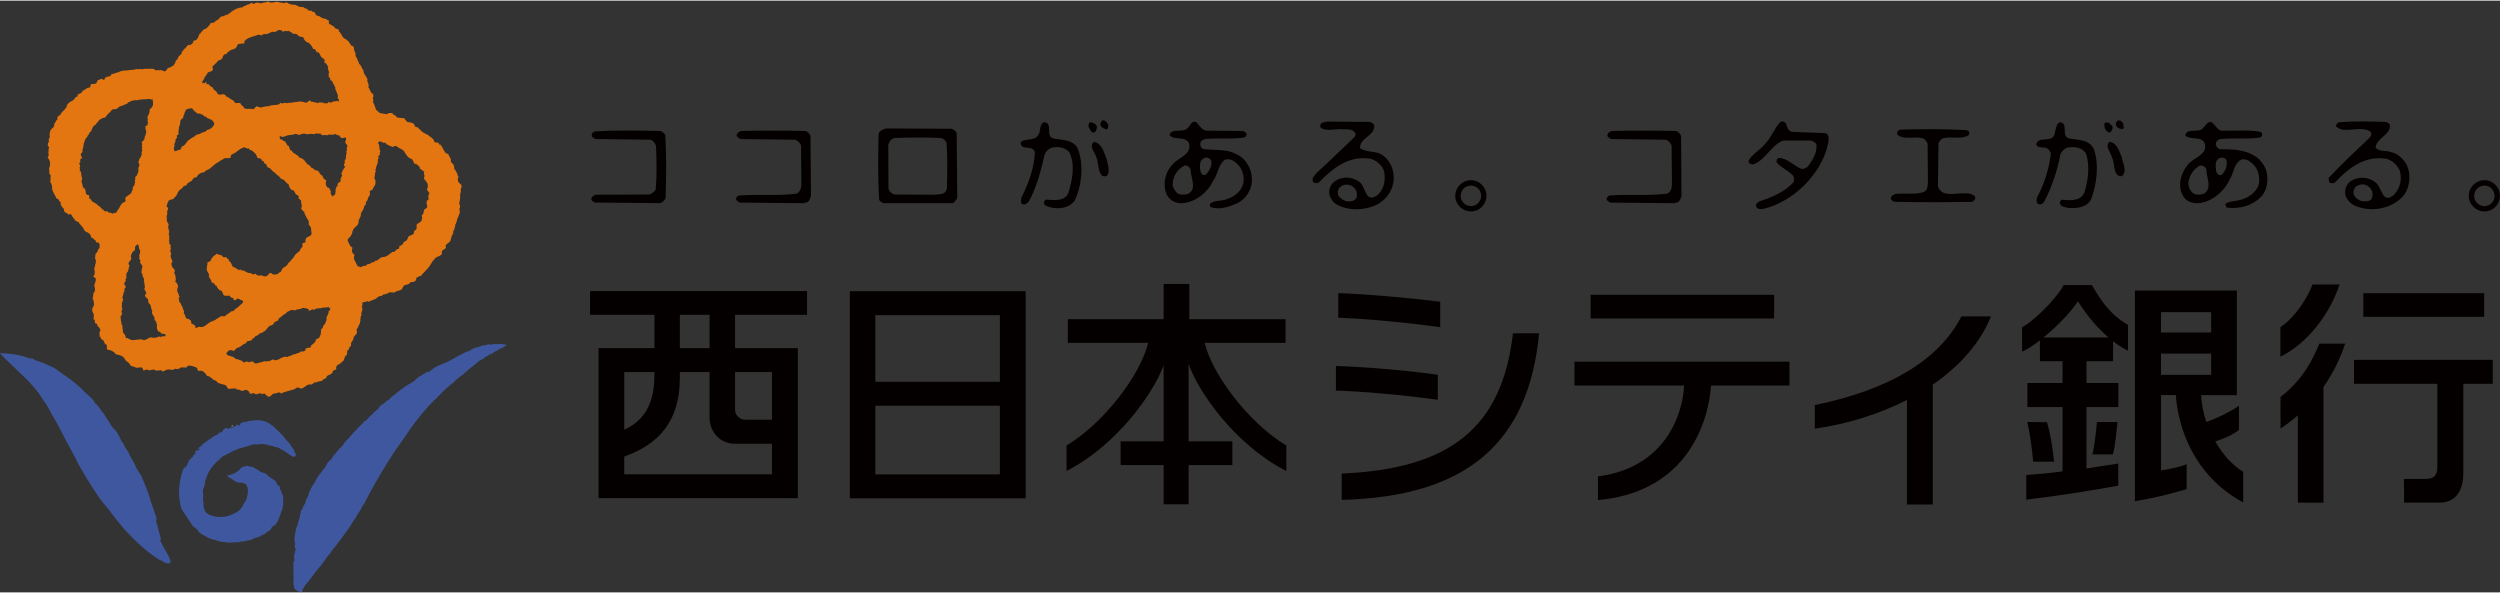 <svg height="593" viewBox="42.3 7.2 8376.3 1982.7" width="2500" xmlns="http://www.w3.org/2000/svg"><rect x="42.3" y="7.2" width="8376.3" height="1982.7" fill="#333333" stroke="none"/><path d="m608.2 1893.3c-11.4 1-22-9.9-32.7-13.1-40.2-25.2-75.7-58.2-111.4-95.8-17.9-22-37.4-43.6-53.7-66.9l-7.8-10c-23-25.2-41.3-53.9-58.1-81-19.6-31-39.3-63.6-55.3-97.9-26.2-44.7-46.8-92.7-74-136.4-8.5-16.9-17.7-33.9-29.4-48.8-37.9-62.1-95.8-102.4-143.5-154.7 5.4-1.7 12.3 2 18.7.5 28.3 1.8 56.2 7.3 83.8 17.5 7.6-4.6 16.4 9.6 25.4 8 6.4 3.7 12.8 5.3 19.3 7 11.1 7.1 24 9.8 35.1 16.7 33 24 65.3 43.5 95.5 73.9 13.3 15.6 33.2 25.9 42.1 46 12.8 6.9 16.8 22.8 28.4 32.9 4.9 13 16.4 23.2 22 36.1 5.1 6.7 10.1 14.9 16.9 20.1 12.1 13.2 14.7 31.7 26.9 44.9 3.7 14.9 17.2 24.1 20.8 39.1 7.5 13.4 16.2 26.3 21.8 41.4 5.6 7.2 8.7 17.2 15.2 23.8 12.2 28.5 25.9 57.6 32.4 87 7.8 18.1 11.2 34.3 18.8 52.2 3 9.8-2.9 17.5 4.1 28.1 3.1 16.7 8.2 31.8 12.3 48-8.2 5.8 4.5 11.1 4.5 19.1 9.2 19.3 23.1 35 28.1 56.2zm458.7-211.3c1.2 9.8-10.2 17-10.4 26.7-11 12.3-6.2 24.7-12.5 36.7-1.3 4.5-1.6 8.8-4 13.6 1.2 3.7-3 8.5-4.4 13.2-3.7 18.1-10.4 39-4.4 54.1l-1.6 11.7 3.9 7.3c-3.9 7.3-2.3 14.8-6.3 22.1-.4 7.3 5 13.3-2.1 22.3.9 12.9-.2 23.5.9 36.5-4.4 6.3 2.4 7-.4 12.6l.4 12.9c-3.1 9.1 2 14.6 2 23.6l6 7c6 3.7 12.3 6 19.2 7.6l3.4-9.9c5.9-13.7 17.3-22.9 25-35.3 6.5-5.3 10.6-15 16.7-21.2v-.7c14-16.5 27.9-32.9 40.2-52.3l10.5-11.7c7.1-14.5 18.7-22 26.1-35.3 12.3-15 23.9-32.5 34.8-47.4 8.7-9.4 14.1-24.3 22.4-33.4 3.8-9.4 11.5-18.6 17.2-28.1 4.4-8.6 9.8-19.3 16.1-26.2l-.3-1.8c23.4-44.4 47.9-87.7 74.4-130.4 19.2-31.6 40.3-61.1 61.2-90.1 23.6-37.6 50.3-69.5 77.5-101 5.5-3.3 7.8-11 14.2-13.1 1.6-5.9 6.7-6 9.3-10 13.7-13.1 24.2-26.2 38.4-37.7 8.4-7.1 15.9-13.7 24.7-20.6 4-6.9 11.1-9 16.2-14.9 16.8-10.8 33-29 49.4-39.9l11.6-9.6c8.3-9.3 18.8-9.3 27.2-19.1 8.5-1.4 13.7-10.7 22.2-10.3 6.9-8.4 17-8.4 24.7-16.1 6.9-2.6 16.5-5.3 22.6-13.6-13-3.4-26.4-2.7-40.3-2.3l-12.5 1.7c-8.9-2.6-18.3 3.7-28.3 3.2-14.9 8.2-28.9 5.5-41.6 17.7-9.7 1.7-20.2 7.9-31.6 13.4-11.6 5.6-26.9 16-39.4 21.6-21.7 11.1-43.5 14.6-63.4 34.4-5.5.5-10.6 1.8-16.1 5.8-10.6 7.6-23.6 11.6-33.9 24.4l-12.4 8.6c-14.3 6.6-27.9 17.7-40.7 26.8-11.5 11.1-24.3 17.2-35 30-8.5 1.8-13 12.5-21.8 14.9-5.5 4.2-10.3 9.9-14.5 16.6-9.9 5.8-16.8 15.9-26 23.4-5.7 6.3-12 14.2-19.3 17-5.9 9.5-15.2 15-22.6 23.9-4.8 5-7.6 8.9-12.8 13.4-5.5 7.5-11.9 13.4-17.7 20.4-4.8 3.6-8.6 9.4-13.2 13.9-3.8 11.8-14.5 14.8-19.9 24.4-4.6 3.6-7.7 8.7-11 13.7-6.7 3.2-8.5 14.7-15 18l-4.7 5.1c-9 6.8-10.9 20.1-19.3 27.5-9.9 14-22.9 27.4-29.5 44.8-9 10.6-13.3 22.4-19.3 34.9 0 8.2-6.8 16.6-10.2 24.6m-36.4-147.2c-7.9 2.6-12.8-3.4-19.2-7.1l-11.3-8.2c-4.5-3-10.1-5.5-14.8-9.1-6.1-.9-8.9-7.9-16.6-6.5-8.2-2.9-16.3-5.6-25.1-6.6l-7.9-3c-6.2.9-11.1-2.3-16.6-1.8-6.8.4-16.3 3.5-23.2 1l-9.2 1.6c-8.2 3.9-17.5 5.2-25.9 8l-14.3 4.1c-4.7.7-8.6 3-12.5 5.2-5.5 2.1-10.8 2.6-14.9 6.4-7.8 3.5-15.4 7.5-22 11.5l-8.3 3.7c-7.8 4.9-11.9 13.6-20.3 17.9-8.9 9.7-17.8 19.5-24.1 30.6-4.4 5.3-5.1 11.9-8.6 17.7-1.6 5.9-4.2 11.3-6.1 17.2l-1.3 11.7-3 9.1-3.8 11.7 1.5 10.4c.2 9-1.5 18.5.7 27.1 2.3 6-2.2 13.1 2.3 18.6-.7 6 3.4 9.4 4.9 14.9 21.4 20.1 63.4 20.8 89.7 7.5 15.8-6.2 32.9-17.7 37.7-35l9.4-14.7c4.1-15.7 10.2-36.9-1.6-51l-8.6-4.2c-7.4-2.3-15.7.3-22.3-3l-8.7-5.3c-5-3.8-9.3-6.9-15.4-9l-6.6-6v-2.7c9.9-.3 18.1-4.3 26.5-8.1 6-4.9 14.1-8.5 17.2-15.6l10.2-5.8c5.4.6 10-1.4 14.9-3.5 3.4 8.9 12.6 0 17.2 6.2l10.9 6.2 7.9 4.2c9.1 10.5 24.4 5.8 31.2 19.1l11.3 7.4c5.5 3.9 16.2 8 16.6 16.4 2.8 8.3 14.3 8.5 11.9 19.4 3.3 5 6.3 11.1 7 18.1 6.3 3.2 3.3 12.2 3.4 18.7.2 8.4 2.2 17-1.3 24.3-1.2 5.5-.9 12.1-5.8 15.9v1.5h-.3c2.6 6.4-6.5 8.6-3.3 14.5-5.9 6.5-5.2 15.3-11.9 21.5-1.2 3.9-3.1 8.1-8 8.4l-7.2 5-2.9 7.4c-4.7 2.6-8.6 7.6-13.6 9.5l-9.1 7.3-10.4 3.5c-5.7 8.1-18.1 5.4-25.8 11.7-7.3 3.2-14.5 6-23.3 6l-7.8 2.8-9.4-.3c-12.8 5.8-27.6 1-41.3 4.6-5.5-2.9-11.3-1.2-16.8-2.7-5.9.8-9.9-2.6-15.7-1.9l-12.7-4.7c-8.3.4-15.1-5.6-23.5-6.8-9.4-7.1-23.8-11.2-32-20-4-7.2-10.9-14.6-18.7-18.3l-7.3-10.4-8.5-12.9c-7.6-10.9-14.2-20.9-20.9-31.3-7-10.9-7.2-26-9.8-39.3-3.4-27.5.4-55.9 6.9-81 2.6-5 3.1-10.6 5.1-15.3l3.9-7.1v-3.3l2-1.4-1.4 5.8 4.5-1.7c1.3-6.5 7.9-10.5 8-17.2l5.5-8.7c3.1-6.6 11.8-6.6 12-15l8.3-6.7-2-3.9h-1.5l7.9-8.3 1.3 3.6c4.8.1 5.6-5 7.8-7.8l-.7-.2-4.8 2.5c-.7-5.5 5.5-6.4 7.9-8.8l6.6-6.5c12.5-11.5 26.4-18.1 38.8-28.4 6-2.7 12.7-3.5 15.4-9.4l-2.2-.5v-.8c6.3 1.3 10.4-2.3 15.1-4.4l.7-1.7-1.3-2.6 13.4-8.4 1.7-.4 1.5.9c2.2 3.2-6.1 5.5.6 4.5 6.1-4.5 12.8-5.4 19.9-7.3 3.4-3.2 11.3-2 10-8.9l3.1-2.2-.6 4.4 5.9 1.5 5.4-3.5-.8-3.8 10.9-4c5.1-2.4 10.5 0 15.8-3 6.3-2.6 14.2-.1 20.2-3.6 19.1-.8 39 2.1 53.9 13.6l7.5 4.6c15.3 15.5 33.5 29.9 44.7 46.9 5.2 7.1 13.7 11.7 16.5 20.9 4.8 6.6 10.8 10.8 11.6 19.6l6 10.1z" fill="#3f579e"/><path d="m820 1434-2.7-1.6 7.2-2z" fill="#fff"/><path d="m800.8 1596.5h-1v-2.2h1z" fill="#3f579e"/><path d="m796.6 1444.6 3.8-1.5z" fill="#fff"/><path d="m783 1450.5-1.4-.3 1.4-1.9zm-18.8 9 3.2-2.4zm-8.3 6.1 1.3-1.4zm-3.4 1h1.9l-1.9 1.4zm-10.7 7.1 1.7-1.2-.5 1.2zm-23.1 18.2.2-1.7 1.5.4zm-5.8 14.3-1.1.7 1.1-1.8zm-32.3 29.7-.7-1.1 1.2-2.2h1.6zm-8.4 12.6 2-6.7 1.2.7zm-9.6 14.1-.3-.3 2.3-3 .1-2.4 1.2-.9z" fill="#3f579e"/><path d="m745.2 88c-6.1 5.9-10 14.3-19.8 15-3.2 5.8-8.5 7.2-11.3 13.6-4.5 2.8-5.9 5.5-6.4 10.9l-5.9 9.5c-3.5 5.4-14.6 1.6-11.8 9.6-1.9 5-8.1 7.2-11.4 9.8-5.4-3.5-9.2 3.2-12.7 6 .7 6.6-10 4.7-8.5 10.9l-5.7 5c1.8 10.7-14.1 12.6-13.9 24.7l-6.7 5c.1 5.4-3.5 12-7.8 15.5.6 5.3-6.7.4-6.2 5.6l-11.6 3.9c-4.7 3-5 10.6-11.9 11.2l-11.5-4.2c-6.7 1.3-12.5-.7-19.3.6-5.3-8.9-19.8-3.4-28.1-5.2-8.5-.5-15.8 3.5-24.5.3-3.4 5.1-7.1-1.3-12.1 1.3-8.7 2.6-22.3 2.4-31.5 4.3-5.9-.7-22 1.3-27.1 6l-10.5 2.3c-2.2 4.2-16.6.9-15 8.1-3.9 6-12.5 1.3-15.8 7.1-10.2.2.6 6.1-9.6 8.1-5.6-8-11.9.6-18.1.3-3.1 3.4-3.3 12.4-10.9 13l-11.8.7c-4 3.2 0 9.3-5.9 11.9-10.1-.9-13.6 8.5-23.1 10.5-.8 11.9-19.1 7.1-16.6 18.9l-7.9 3.4c-1.8 9.3-14.4 12.8-20.5 17.2-1.9 4.3-9.4 6.3-6.9 12l-4.6 6.4c-2.7 6.2-15.2 14.4-17 21.5-6.7 6.8-12.7 5.1-10.6 17.2-6.6 3.2-4 8.7-10.4 12.4.6 6-.6 12.1-5.6 15.9-7.5 4.2-11 15.5-10.2 26.5 3.8 6.7-7.2 10.6-1.6 17.7-2.8 5.4-7.1 10.8-2.8 17.1 6.7 5.3-2.8 9.4 1.8 15.7-4.6 4.7 2.3 11.6-1.8 17.8l-2.3 4.4c11.5 11.2 9 25.9 4.3 38.9 5.2 5.7-2.5 12.4 4 17.2 5.3 6.2-1.2 12.1 2.4 18.8l-2.5 4.7c5.2 7.4 8.4 18.7 6.8 25.5 3.6 13.5 9.8 19 15.2 32.2 9.8.2 5 8.3 13.7 11.3-2.5 8.3 4.5 17.5 10.5 22.9l.8 6.8c2.9 7.7 10.8 6 14.6 12.2 3.8 3.4 5.6-5.6 9.4-.1 2.7 8.5 9.7 11.9 12.9 20.3 5.4-.1 6.5 6.9 11.7 4.4.7 5.2 6.6 9 9.9 13.8l7.3 9.1 2.2 6.6c4.5 0 5.6 7.3 10.6 5.3 2.4 4 10.5 4.8 8.9 10.1 5.7 1.2.3 9.9 7.2 9 5.4 1.8 5.6 6.7 10.9 8.3.5 3.5.5 7.7 5.9 7 5.9-2.5 6 6.4 8.7 8.9-4.8 2.7 2.3 9-3.9 11.8-4.3 4-2.5 11.7-8.8 14.6l-3.2 5.4c3.2 5.4-4 10.6 1.3 15.4 1.9 6 1 13.8-1.6 18.3 1.6 6.5-5.7 11.6-1.9 17.5 1.2 4.9 0 8.6.5 13.8l-4.9 9 7.5 4.2c4 8.9-3.5 17.5-4 27 2.5 6.4 3.6 13.3.5 19.8-6.7 5.4-2.2 13.9-6.2 20.4 2.8 8.8 7.2 18.2 3.4 26.7 0 5-6.9 3.7-3.4 9-5.8 7.4 7.1 16.5 3.7 25.1 2.5 4-5.1 10.8 3.4 12.1 1.7 3.5-1.9 9.4 3 11.8l5.1 2.2 1.5 7.4c5.2 2.4 8 7.9 9.8 13.5l-4.5 9.9c5.5 4.5-3.4 11.5 5.5 12.6-2.9 9 7.3 7.2 9.7 13.8 3 3.3 2.4 11.2 8.2 11.2 6.9 5.2-2.6 12.7 6.3 18.4 8.3 0 14.2 3.9 20.5 7.5 3.7 10.9 18.2 7.2 25.8 13.6 9 2.1 9.6 14.7 18.3 18.3l8.7 8.1c.7 8.7 12 6.8 17.1 10.2 7.7 7.3 27.1-7.9 26.8 10.1 4.9 3 10.6-4.4 16-1.1 8 6 19.3-6.4 26.4 2.7l20.2-1.2c2.8 10.1 11.8-2 16.6-1.3 9.5-5.1 19.9 5.1 28.3-4.1 4.8 3 10.9.7 15.7-.8 3.2-6.1 9.8-2 15-3.4l7.6 1.1c0-5.6 5.4-6.1 8.9-7.3 9.6.6 16.9 3.7 25.8 7.3 3.7 3.8-.4 9.2 6.4 10.3h10.6c6.8 2.9 12.8 9.9 17.1 17l9.2 2.3c.2 5.7 10.8 3.3 10.1 10.5 6.5 1.5 12.9 4 16.9 10.3l7.6 3 17.8 4.6c6 3.2 6 16.1 16.4 12.3 6-1.2 11.8.1 18.2-1.2 3.4 7.4 12.1 1.9 16.3 6.8 7.9 6.4 14.7-6.3 22.9.4 7.5 1.6 4.6 13 13.7 10.7 9.3-6.8 12.1 7.1 21.2 0l11-1.4c1.9 6.7 6.3.7 10.1.5l13.2 10.9c11.3 2.3 13.8-14.8 25.1-10.4 5.4-3.9 12-4.5 17.3-2.2l.7 3.3c8.5-7.4 21.2-8 31.3-11.9l13.1-3.4 9.6-6.3c8.4 0 13.9 7.9 21.2.5 7.7-3.7 15.2-13.2 24.6-10.1 7.4-.2 10.8-9.8 18.1-7.3l7.3-2.8 12.8-2.6c2.9-7.9 15.7-5.7 15.5-15.9 6.6-4.4 19.9-6.2 19.9-15.7 2.9-6.4 15.6-3.3 11.3-12.6.8-11 14.7-10.3 19.6-19.8 10.6-3 5.4-16.9 14.9-21.7 6-6.3-2.1-15.5 8.3-19-2.6-8.6 11.2-10.1 6.7-18.6.5-7.3 8.7-11.9 8.8-19 0-8.9 11.6-11.9 11.6-20l-1.1-10.7c6.2-4.9 5.6-13.9 11.3-18.8-1.8-5.5 3.9-9 .4-14.5 4.3-2.9-1.1-8.6 4.1-11.4l.4-13.7c5-1.4.3-7.7 4-10.6-7.2-6.7 2.3-11.4-1.4-18.5 3.5-6.2 11.5-.9 16-6.7l7.9 2.8c1.3-5.1 6.8-2.9 9.8-5.6l12.2-5c5-4.3 9.6-10.1 17-8.7 5.3-1.1 7.8-9.3 13.9-5.1 2.6-6 10.5-.7 12.1-7.2 6.9-1.6 13.7 1.6 20.4-.4 5.6-6 16.5-4.3 24.1-11 1.6-5.9 4.6-7.9 7.7-12.7 5.5-2.7 12.7-.7 17.5-6.7l3.4-3.6c7-.4 16.3-.6 18.2-8.5l2.9-8.6h3.8c3.5-3.4 5.7-2.8 10.8-4.2 3.7-9.2 12.3-11.2 15.9-19.8 6.2-1.3 6.2-8.7 11.7-11.9 5.3-7.8 8.8-17.8 16.8-23.7 4-11.7 28.4-8.8 24.3-23.6-.5-10.7 20.5-9.6 12.4-21.4 3.3-7.8 9.1-7.8 14.7-14.2 5.6-7.3 2.9-19.2 11.8-27.2-3.1-5.9 1.4-10.8 4-14.6-3.6-5.3 5.4-7.2 1.3-11.8l4.7-10.8c2.1-5.6 2.6-13.7 6.4-18.8 2.6-4.8 1.1-7.9 5.2-12.1-.9-5.5.4-10.4-1.7-15.9 8-7-4.1-15.7.8-22 .2-6.9 4.4-13.8 1.1-20.9l3.5-14.5c-4.4-9.8 10.2-16.8-4-26.4l-5.9-6.6c2.2-4.5-4-9.4 1.4-12.5 2.5-5-5.9-7.9-2.7-12.6-4.3-4.3-5.5-12.7-11.1-16.6-.7-6.2.5-12.2-4.6-16.7l-7.1-7.8c3.2-9.7-5.6-15.1-7.2-24.1l-3.5-1.5-3.1-3.2-2.9 1.4c-1.9-7-10.8-13-10.2-20.1-6.2-1.4-3.9-12-11.7-9.6-2-10.8-11-4.8-16.5-9-.4-8.2-7.6-13.1-12.8-16.7l-9.7-7.4c-8.7-5.1-18.7-7.1-23.9-16.6-5.9-.8-7-11.7-14.7-8.6-5.9-2-4.9-14.7-13.7-13.8-4.1-4.7-12.6-.4-17.7-5.5l-8.7-11.1c-6.8 0-12.4-.9-19.5-1.8l-6.4-1.7c-1-8.3-11-5.1-12.8-12.5-6.7-2.9-13.6-1.4-19.3 2.7-7.8-1.8-15.3-1.4-22-4.2-6.3.1-7.6-8.9-13.8-9.4-3.4-9.2-5.5-20-11.2-27.7 5.7-5.3-3.5-11.5 1.9-16.1l-.5-10.5c-9.5-1.9-9.6-14.7-16-22l.7-7.8c-.2-6.6-6.9-13-3.8-19.1-3.5-10.4-15.2-19.8-13.4-30.6-7-5.7-6.6-16.8-14.4-21-.9-6.5-6.3-13.3-7.6-19l-4.4-7.5-1.2-12.9c-7.6-5.9 0-21.9-12.9-21.4l-9.6-14.6-10-8.3c-10.6-2.3-12.5-15.8-19.2-22.1l-2.8-2.8-1.2-6.8-10.8-3.6c-4-2.6-4.4-9.8-10.3-8-2.4-6.8-11.7-3.5-12.1-12.1 4.8-7.9-6.2-6.5-8.4-11.5-7.9-1.1-15.5-2.9-21.8-8.6l-10.8-3.3c-5.7-4.3-2.9-13.8-13-11.6-2.8-8.1-12.3-.9-16.3-7.2-1.7-6.7-10.6-2.2-12.5-8.3l-11.9-1.7c-5.9 1.7-8.7-4.6-14.7-5.1-5.3-4.8-12.6.4-17.8-3.9l-6.1-.4c-1.6-5.2-6.9-3.4-9.8-5.7l-6.4 3.1c-6.6-2.6-16.7-1.8-23.2-5.2-10 .9-20.8 7.4-29.8-1.2-7.9 4.9-16.2 2.5-24.1 6.7-7.6-.4-14.3-5.9-21.9.9-6.7 4.8-11.2-10.1-15.3 1.9-9.3-.9-14.2 6.3-22.5 7.6-3.3 6.5-10.9 1.3-14.8 5.8-9.3-.1-17 8.2-24.7 10.8-1.4 5.8-10.8 5.7-12.6 11.3-8-1.6-13.8 7.2-22.2 5.5-5.3 4.5-9.3 12.8-18.5 14.5-3.3 11.7-17.9 2.3-19.4 13.3m258.2 962.7c8.2-2.6 16.8-11.6 26-4.7l4.8-3.2c8-1 15.9-2.3 23.7-6.2 7 2.4 19.2-.3 19.6 10.4l9.3-4.2c2.8-4.8 4.8 3 8.3 0 10-8 21.1-1.6 31.3-8 7.7 4.3 18.7-6.5 21.4 5 4.1 5.3-4.2 5.3-4.7 9.3.9 7-4.9 13.6-7.2 20.1 3 8.3-3.4 16.6-6.6 23.8-6.1 1.5-2.6 11.7-9.6 13.5-4.5 7.4.8 17.1-6 24.6 1.3 10.8-17.1 6.5-13.7 17.5l-4.8 4.6c-2.8 6.1-13.4 7.5-11.6 15.8-5.6 2.4-12.7 0-17.6 4.9l-.6 5.4c-4.3 3.7-9.8 4.3-15.8 3.3l-3.2 3.8c-7.9 1.6-15.9 7.1-24.8 7-3.3 6.2-11.8 2.6-16.7 8.8-6.3-4.9-14 .6-20.3 2.1-6.7 4.5-13.8 7.7-22.2 8.1-7.6-8.2-13.7 5.6-22.4 2.5-6.3 3.1-12.7-1.6-18.5 3.2-9.5 0-17.3 7.2-27.3 3.9-4-10.8-13.6-2.1-20.8-3.6-4.6-6.3-11.3 4.6-17.2-.3-3-7.3-11.4-4.2-16.3-9.3-8.9 2.2-11.7-7.3-20-8.7l-6.5-1.9-9.1-3.1-4.2-6.1 8.9-9.6c4.8-.7 12.3-3 15.6 2.9 5.1-4.8 9.2-12.4 18.2-13.2 9.4-4.5 13-11 23.3-13.8 1.7-3.3 4.4-8.3 9.5-7.5 5.7 0 11.2-3 13.5-8.7 5.6 0 6.6-6.2 10.6-8.8 8.4.8 11.1-11.2 21-10l6.6-5.4c7.3-.8 5.8-9.1 11.9-9.9 2.3-10.3 14.3-7.8 19.8-14.5.8-11.8 17.2-5.5 16.8-18.1 5.3-2.6 9.7-7.6 14.9-11.3 3.9-4.2 11.3-4.6 12.7-10.4m192.6-506.1c6.4 7.7-8 12.6 2.8 19l-6.7 9.8c-3.3 4.6-3.6 9.9-6.8 14.9l3.3 2.5c.2 6.6-4.7 9.2-5.7 15.6 6.4 10.9-15.5 9.7-8.5 20.7-6.6 1.8-4.9 9.8-8.8 13.2 4.2 5.6-1.8 9.9.3 15.3l-9.8 7.9c-2.3-3.9-8.7-10.7-5-16-3.3-5.6-4.2-14-11.7-14.2-5.3-5.7-6.9-12.7-4.9-19.5l1.1-5.1-3-.2c-4-4.5-10-6.9-8.9-14.1-8.6-2.3-10.8-11.5-16.6-17.5l-10.8-2c-3-8-13.1-5-15-14.5-8-2.6-13.4-9.6-18.2-16.6-5.1-6.4-12-9.7-19.3-11.2-2-7.8-8.7-7.1-13.1-12.7-8.4 0-8.4-12.1-16.3-11.6l-4.3-13.9c-9.8-.6-7.4-17.3-18.7-17-1.7-6.9-10.8-2.6-12.2-9.6l.5-6.8 9.9 3.2 11.6-3.7c9.6-4.9 18-1.4 27.1-5.7 6-2.6 11.6 1.6 16.5 2.7 9.3-4.9 18.4-6.2 27.9-2 8.3-2.8 15-1.8 23-.7 6.8-6.2 13.8 1.6 20.1-3.3 3.4 12.5 14.8 2.5 22.8 7.6 6.9-6.6 16.1-.1 24.1-3.6 5.8-5 7.6 5.9 13.7 2.4 4.6.3 4.4 8.9 9.3 8.4 5.7 5 11.7-3.5 15.9.8.8 6.8-1.8 10.2-3 15.9l7.8 10-2.6 9.3c3.1 5.9-3.7 10.3.2 16.5-4.8 7.6.4 18.6-8 25.8m27 289.8c-9.2-3.2-10.7-14-15.6-21.9-2.6-9.5 10.4-11.9 11.6-20.5 4.8-3.7 2.2-9.3 5.3-13.7 2.4-11.7 15.5-14.2 18.8-25.3l1-9.8c2.5-6.5 5.7-10.3 7.4-16.7-2.4-5.3 2.7-9.2 4.1-14l-.7-.5.7.5c6.8-6.3 4-16.5 11.9-22l1.3-9.5c7.8-5 4-13.2 10.6-18.6 4.3-5.2 2.1-11.7 1.1-16.8l10.5-5.4c1.5-9.7 11.2-14.7 8.9-23.9 3.1-4.2-2.3-10.1-3.5-14.8l2.6-11.9c-3.2-5.4 5.5-8.6.9-14.1l3.7-13.4 3.8-10.6c1.7-4.9-.5-8.9 1.6-13.1 5-3.3-3.2-9.8 3.2-12 5.9-3-.4-10.4 4.8-13.4-6.8-9.3.4-19.6-8.7-28.3l5-6c4.8.3 8.2 1.6 11.5 4.4l9.8.8 3 5.2 7.5 2.2c2.8 6.7 9.9 1.2 13.4 7.6l2.7-3.3 8.8-1.7c6.5 7.9 19.5 9.5 26.5 18.7 5.3 8.3 10.9 20 21.3 24 9 .7 8.3 12.4 14.4 18.2l4.8-1c2.6 6.5 13.2 6.6 11.4 15.4l10.3 7.8 5.1 4c-3.2 4.4.3 10.1 1.5 15.1-10.1 7.3 11.1 19 10.1 27.9l.1 10.1c-7.7 7.3 4.9 13.2 5.4 20.4-5.4 4.9-3.6 12.2-2.4 18.1l-6.2 5.9-1 8.8c3.3 6.1 2.3 10.5 1 14.7-13 4.8-9.5 13.6-12.5 21.2-9.6 2.1.4 11.2-4.6 16.9 1.4 9.1-12.8 11.6-16.9 17.6l-.3 11.2c1.4 7.5-7.9 6.6-9.1 13.3 3.1 12.6-19.2 9.3-20.2 20.3-2.3 9-6.9 9.8-14.3 14.1-.4 5.4-3.8 7.6-8.3 11.4-11.1-2.1-1.3 12-11.4 11.5-7.4 1.3-8.5 12.6-17.1 9.2-10.3 7-19.1 17.9-33.5 17.9-11.2 1.3-13.9 13.3-25.3 12.2-2.3 5.7-7.8 4.9-13 6.3-1.8 6.2-8.4 3.3-12.6 4.9-3.6 9.2-13.7 3.2-20.1 9.7-4.7 2.4-7.2-3.4-12.3-1.9-5.9-13.8-17.8-25.9-10.6-38.4l-6.8-6.5-2.2-6.6zm-721.1-9.7 3.1-.3c2.6 5.2 3.2 10.8 3.2 15.8 7.1 2.1.9 9.3 3.9 13.4-7.1 4.5.3 12.8-3.9 18.3l4.7 6c-6.6 10.5 12.1 15.2 5 26.3.1 7.3-5.5 15.1 2.2 19.4-4 8.4 8.7 14.6 3.8 22.6 3.5 8 2.3 15.2 3.9 23.3-5.4 4.9 2.5 9.1 3.3 14.7l2.1 5.5c-5.7-2.2-2.1 4-5.7 5.9l2.1 4.5c7.8-2.7-2.4 6.8 5.2 3.8 7.6 5.5.6 11.9 6.9 18.3 8.3 5 5.4 16.9 10.9 25.5-5.5 10.9 10.5 17 7.2 28.4l5.7 7.6 2.8 10.5c-1.4 7.1-.6 14.9 4.6 21.9 4.7 0 7.9 1.6 9.3 6.7l13.4 1.8 2.2 4.7-5.6 3.6c-5.3-4.8-10 4.9-15.8-.5l-9.4 3.5-12 1.6c-4.3-3.9-8.8-.5-13.7-.5-4 3.7-14.5 9.3-19.2 7.3-8.2-5.9-31.9 3-40.6-.2l-13.1-6.4c-6.2 3.4-5.2-8.6-8.3-11.8-7.5-5.4-5.6-10.5-6.5-18-2.9-1.9 1.3-15.1-3.8-14.7 0-7.4-4.6-16.5-2.4-23.6-8-.3 8-11.6 3.2-15.6-2.1-5.6-2.2-6.7.3-9 .7-4.9 3-4.9-.3-7.6l.2-11.8c-2.4-8.2 8.8-15.3.9-23.3 4.7-8.1 1.9-13.9 7.8-22-2.6-5.5.8-9.5 4.6-12.8l-4.6-8.8c-5.3-8 8.5-9.9 3-17.5 7.4-6.2-.8-16.2 5.4-23 7.4-6.7 3-15.2 8.8-22.8l-3.3-4c-2.6-8.6 6.6-12.3 8.8-18.6l-1.5-9c1.5-8 5.6-17.2 14.2-20.4l-.5-6.5c-.4-6.6 2.9-8.3 7.5-12.2m353.5-323.7c7.5-7.4 11.3 5.8 19.7.8 2.4 2.1 3.3 8.5 8.2 5.9 8.7 6.4 19.2 13.7 21 26.3l8.6 2.3c7.3-1.3 5.1 12 14.2 9.6l-.5 6.7c9.3-.9 7.9 8.6 13.3 13.8 10.4 1.2 12.2 12 21.6 16.1l9.8 9.5c7.7 2.9 10.3 14.2 18.5 14.2 7.7 3.7 11.2 12.9 19.3 16.5l2.1 8.2 3.2 4.6c.2 4.9 8 6.9 12.4 8.5l5 9.3c2.3 6.2 9.8 4.7 11.8 10.6-5.2 9.1 6.3 7.3 7.9 15.3-2.5 7.2 5.1 14.3.7 21.3-3.2 10.8 12.4 10.8 10.7 21.2 3.1 6.9 7.8 13.4 10.6 19.8 5.8 4.4 1.7 11.4 3.6 17.4 10 6.7 6.8 19 9.1 28.6-.7 9.8-13.4 9.8-18.5 15.8l-2.5 8.3c5.5 11.1-12 2.5-9.8 13.6 3.3 9.1-8 11-8 19.7-5.4 6.5-15.7 9.9-18.6 18.6l-6.5 8.4c-5.9 4.7-7.9 12-15.2 15.3-2.4 13-19.2 11.6-21.9 24.9-1.7 6.6-10.4 4.7-11.6 11.4l-8.7.9c-5.8 3.6-12.1-2.8-16.4-5.3-3.7 2.8-7.7 3.4-7.7 8.3l-3.8 1.4c-9.3 8.4-17.8-6.1-26.9.4l-8.9-3.2c-1.9-7.7-8.3 0-12.2-1.7l-8.8-4.8c-6.3 2.5-11.6-3.7-17.7-5-2.2-6.4-10.7.9-13.2-6.4-8.4 4.5-14.3-3.5-20.3-6.7-11.9.2-9.3-18.9-20.1-21.6l.5-4.9-6.5-3.6c-2.3-9.5-9.6-.7-13.8-5.3-3.6-8.9-14.2-4.8-19.6-11l-4 2.8c-8.5 5.7-15.9 12.6-18 22l-8.5 3.9c-5.2 3.1 1.3 9.2-3.7 11.7l.4 7.1c-3.3 8.4 3.8 15.4 7.6 23.5-5.6 7.6 7.4 14.9 7.4 23.3 1.5 5.4 8.2 2.2 10.8 7.7-1.3 4.9 6.4 4.9 7.5 7.9-.2 4.9 5.9 7.8 8.4 13.1 12-2.6 8.7 15.2 17.7 18h12.5c4.8-2.8 5.5 4.2 8.7 6.3 8.3-1.9 7.2 8.5 13.8 9.9l2.3-2.7c6.5-9.1 14.4 1.3 21.1 2.2 5.9 2.4 2.7 7.7-.6 10.6-6.6 5.1-11.4 11.5-18.4 15.9-6.7 2.8-8.3 11.5-17.2 9.9-6.2 6.6-16.9 11-23.3 17.7-11.6-5.4-20 5.4-29.1 10.3l-3.8 2.3-9.4 3.8c-15.1 4.5-24.1 24.3-42.6 17.6l-7.3 3.5h-5.9l1.7-3.3c-2.4-5.3-7.1-9.1-13.5-9.5l-1.9-9.5c-1.3-4.7-6.3-4.5-9.5-7.6-11.1 1.7-8-13.9-15.3-19.2 5-6.5-4.2-12.3-2.6-19-5.3-4.1-5.8-14.6-11.1-17.9-3.8-3.9 1.6-9.5-3.8-11.1l3.8-6.6c-3.4-7-4.1-14.4-8.6-20.3 4-4.8-1.5-8.9 4-12.1.9-6.2-4-10.5-6-15.7-9.1-2.2 2.3-7.8-3.1-12.6 3.1-7.3-2.5-13.5-4.3-21 7.5-7.8-4.9-13.3-7.2-19.7l-2.4-10.1c7.9-7.1-.3-15-2.5-23l2.3-13.4c-6.2-.5-1.1-6.5-2.7-10.1 4.1-4.1-2.6-9.5 1.6-14.6l-4.9-4.4-1.3-13.5c3.2-3.5-2.9-8.7 2.1-11.9-7.7-7.4 1.7-13.3-3.1-21l-2.2-12.6c6-6.8-4-13.2-4.6-19.8 2.4-4.8-1.4-9.7 0-13.7l2.3-11.6c-3.7-5.8 3.6-10.2 2.3-16.7l-5.6-4.8c3.3-4.8 2.1-11.6 5.6-14.9 2.3-12.6 18.5-4.2 21.9-16.2 7.9-3.7 8.2-12.8 12.7-18.7 3.8-7.8 14.4-9.7 16.9-17.8l10.9-4.1c.8-7.9 8.9-8.4 14.2-12.9 6.3-1.7 5.2-8.1 9.5-11.1l10.1-2.7c3.6-9.8 14.7-15.9 24.8-16.1 3.8-6.3 12-7.8 17.8-11.6l6.7-5.4c7.9-7.3 12.9-11.9 22.1-16.5 5.6-5.5 13-7.1 18.6-11.9 8.1-5.4 16.7 1.5 23.9-4.7v-4.4c-1.2-4.7 4.1-3.8 6.3-7 12.5-3.3 20.4-16.9 33.6-20m-425.7-130.1c7.4 0 9.8-9.9 16.8-9.9l10.5-3.5c5-4.4 12.4-2.3 13.8-8.6 10.4-4.4 17.5-9.6 28.9-7.6 9.6-2.8 22.2-2.6 26.5-3.7 9.1 2.6 10.6-4 19.8.6h8.4l-.7 4.9c3 5.5 0 9.9 1.2 15.9-5.1 2.4-3.2 11-11 10.6l-.9 11.8c-1.4 5.6-5 11-7.6 17.3 5.4 6.3-2.5 11.7 3.8 18-4.6 1.7 0 7.7-5 9.4-7.6.2-3.4 7.6-4.7 11.4 4.9 8.9 1.7 18.8-2.9 26.9 2.3 7.8-6.4 12.8-10.5 19 6.9 4.6-2.4 10.2 3.2 15.7-5 4.6 2.6 10.2-2.7 15.2l.3 11-3.2 4c1.2 5.6-7.8 7.9-5.5 14.4-5 2.8-1.1 8.5 1.1 11.2l-1.4 9.1c-5.7 4.2.6 11.9-2.7 17.6l-3.3 8.4c0 5-6.9 6-7.4 11.4 4.5 4.7-4.1 7.9.4 12.9-2.3 5.5.1 13-7.2 16.5l-1.6 11.4-2.4 3.4c.1 9.4-12 13-18.9 19.5-4.7 2.6-2.5 8.5-1.6 12.1-1.7 4.9-6.9 6.8-11.3 8.4-3.2 5.2-8 9.5-9.8 15.7l-7.7 11.4c-1.6 8-9.3 4.6-14.4 8.5l-8.8-3.8c-5.9 3.9-6.5-6.7-11.9-3.9-4.7.5-8.8-.8-11.1-5.6-7.6-2.3-9.6-12.3-18.2-13.9-2-6-7.6-6-11.5-10.1-6.9-.8-10.1-7.3-13.9-13.2-10.5.4 1.7-7.9-4.9-11.5-15.7 0-7-17.7-15.3-23.5l-1.3.7-4.9-8.1c2.3-7.1-7.1-15.6-.7-22.4l-2.7-12.9-1.5-12.7c-7.9-1.4-.7-9.6-4.9-13.7 7.2-5.8-4.6-11.1 1.1-17.4 6.2-2.8-4.2-10.6 4.5-10.9 4.8-4.2.9-9.9-1.6-14.5-.3-6.3 10.3-8.6 5.3-15.4 5.6-9.9 3-22.4 9.2-32.4-.6-7.2 8.6-9.5 9.1-17 6.3-2.4 3.8-11.2 10.9-13.1 3.7-8.3 6.7-21.4 17.3-23.4-.3-5.3 4.5-7.1 7.5-9.9 1.1-7.6 9.3-7.6 15.1-12.2 6.7 1.1 10.6-4.8 13.6-9 2.9-5 12-10.4 14.9-15.9 3.3-6.3 9.3-3 14.4-4.6m222 125-5.9 11.6c-6.4-1.3-12.3 4.6-18.8 4.6l-2.8-8.6 2.8-10.5c-3.2-5.3 2.7-9.9 3.3-14.7-3.8-7.9 9.8-9.9 3.2-17.8l7-5.7c-2.1-8.8 1.9-17.5 1.3-25.2 7.6-7.9-.4-21.2 11.3-27.1 5.1-3.2 2.1-10.6 6.9-14.6-1.8-5.8 4.9-7.9 3.8-13.6 4.8-5 11-4.3 17.2-6.2 9.8-1.9 8.7 12.6 17.3 11.4 2.4 11.1 15.7 2.6 19.3 10.3 7.1-3.7 5.9 9.3 12.7 5.2 4.3 5.5 11.3 8.3 17.6 10.1l7.8 5.6 4.6 8.9c-2.6 11-13.1 18.8-24.7 21.3-4.7 8.7-16.1 5.8-22.9 12.7-5.6 2.7-14.2 1.1-17.1 7.8-5.9 3.2-12.4 6.3-17.3 10.9-11.7 4.3-13 20.7-26.6 23.6m210.6-354c12.3-13.3 31-13.8 45.2-20.6 5 .9 8.8 2.7 13.4 2.3 2.5-7.6 10.3-2.3 15.8-4.4 5.8-1.6 11.4-5.5 17.4-7.5 6.8 2 15 0 20.8-5.9l10.6.9 1.2 2.1c2.4 5 8.1 0 12.2 0 5.3 3.8 11.9-3.9 14.3 2.7 6.3 1.1 8.6 7.7 15.8 7.7 8.5-3.5 11.1 8 18.3 8.7l10.7 1.9c2.8 9.3 9.6 18 18.8 18.9l5.6 5.9c4.7 4.2 6.4 11 10.1 15.8 8.4-2.9 7.3 6.7 10.8 9.8 11.3-1.6 10.3 12.6 17 17.8l8.6 6c2.4 4.5-.3 7.7.5 12.4l4.7.8c2.7 5 9.9 11.7 6.4 17.9l4.9 14c-4.9 2.7-.9 8.1-1.4 11.2-3.4 5.5 4.4 3.7 4.6 7.4v6.6l4.6.6 12.4 23.1c-1.9 6.9 5.5 13.2 5.7 20.8 7.9 6.8-3 14.8 6.6 19.7l-1.6 8c-2.5-5-8.5-1.8-11.4-1.5-7.9-2.6-14.4 9.8-20.3 1.2l-6.5 5.8c-4.7-2.4-11.8 2.1-14.9-3.9-5.1 2.7-11.6-2.4-15.5 3l-8.1-2.6c-4.6.4-10.1-3.3-15.1-2.4-4.2-9.6-10.9 1.9-15.9 3.5l-10.4-2.7c-6.3-1.3-12.1-2.6-18.2-.4-10.7-.3-18.5 4.3-29.7 3-7.1 4.6-14.1-3.4-21 2.8l-9.7-2.7.4 3.4-4 2.1c-10.8 3.9-22.3.2-33.4 6.3-7-1.8-14.4 2.6-20.2 2.2-4.2 5.2-9.9-.5-14.8 0-9.3-7.3-9.4 7.2-19.1 7.7-9.4-4.9-27.6 6-32.1-11.2-5.6 1.3-6.4-6.7-9.9-9.9l-11.8.4c-7.7 2.8-7-10.3-14.1-9.7-4.2-4.6-10.2-4.9-14.2-10.4-7.8 1.5-8.1-11-16.7-9.3l-9.8 1.4-7.4-1.4-6.7-11.3c-6-.3-8.8-7.1-11.8-12.6-8.8.8-9.3-13.7-19.7-9.3v-5.6l-2-2.7-4.9 4.9-7.9-2.3c-.5-6.4 5.6-8.7 7.1-14.6.8-5.5 7.2-9.3 9.4-14.9 4-11.6 17.7-2.8 19.7-16.3l-2.3-8.1c6-3.2 8.1-9.5 14.2-12.5 2.6-11 21.5-8.1 20.7-20.3 2.2-7 8.4-9.5 14.4-10.4l.4-3.2 7.5-5.4c6-6.9 16.8-4.6 22.7-11.8l6.7-11.8 16.2-2.2c9 3.9 1.9-6.1 6.1-8.9" fill="#e37610"/><g fill="#040000"><path d="m4970.9 608.8c-29 0-52.7 23.8-52.7 52.1 0 29.3 23.7 52.6 52.7 52.6 28.1 0 51.8-23.2 51.8-52.6 0-28.3-23.7-52.1-51.8-52.1m0 86.9c-18.8 0-34.6-15.6-34.6-34.7 0-18.5 15.8-34 34.6-34 18.7 0 34 15.5 34 34 0 19.1-15.3 34.7-34 34.7m3395.7-86.9c-28.8 0-52.7 23.8-52.7 52.1 0 29.3 23.9 52.6 52.7 52.6 28.3 0 51.9-23.2 51.9-52.6.1-28.3-23.5-52.1-51.9-52.1m0 86.9c-19 0-34.5-15.6-34.5-34.7 0-18.5 15.5-34 34.5-34 18.4 0 33.8 15.5 33.8 34 0 19.1-15.4 34.7-33.8 34.7m-4618.4-257.2c7.3 0 7.3-8.7 7.3-14.5-3.5-7.5-8.3-14.9-17.3-16.3-6.8 2.9-10.5 10.3-8.6 17.5 3.5 7.8 11.3 10.2 18.6 13.3m3393.8-3.1c5.6.9 11.2 4.9 16-1.1l-1.8-14.6c-4.3-9.2-15.7-16.9-22.9-6-4.3 8.8.1 18.2 8.7 21.7m-982.9 15.8-113.2-4.3c-12.8-3.9-16-17.1-19.4-27.2-4.3-7.3-12.1-9.1-19-6-20.5 21.2-29 50.2-50.7 72.8-17.5 23-46.2 35-56.4 59.2.6 7.3 8.5 9.3 14.6 10.5 42.5-12.9 61.6-66.3 102.9-80.3h90.2c8 2.1 16.6 5.5 20.3 13.5 2.3 27.3-12.3 52.1-29.4 74.2-6.5 4.7-15.1 10-24.2 5.8-24.4-10-44.1-34.6-72.5-35.2-6.1 2.5-9.3 7.9-7.2 14.8 15.2 19.3 38 25.8 55.3 45.2 3.9 7.4 3.4 13.5.8 21.8-31.2 34.1-73.2 50.5-114.3 63.9-5.4 3.5-14.1 9-10.4 17.7 5 10.1 16.6 8.7 26.1 6.8 100-24.3 194.5-118.4 214.9-219.2 2-11.7 4.9-28.3-8.4-34m-2588.3 17.6c-27.9-8.8 2.4-54.7-32.4-54-13 8.8-9.4 24.7-14.3 36.4-10.5 30.2-44.3 14.1-62.1 30.8.3 30.6 39.2 6.4 47.7 32.5-1.9 54.3-21.2 105.2-45.1 152.3-1.1 5.9-4.7 17.1 3 22 8.5 4.8 15.8-2.3 22-9 27.2-48.8 40-103.8 53.3-158.4 4.8-10 13.4-18 23.5-21.9 21.4-3.9 43.1-1.1 58.1 14.9 21.5 40.5 10.5 96.7-2.9 138-13 29-49.9 22.9-73.8 21.6-6.4 1.8-9.8 9.2-6.4 14.7 5 9.7 17.7 9 26.4 12.6 27.9 4.2 56.8 0 74.8-22.8 24.5-51 32.5-124.7 9.3-179-18-27.5-51.9-24.8-81.1-30.7m138-19.9c8.1-4.9 8.6-12.6 8.6-20.7-4.2-8.6-13.6-13.5-22.8-13.5-6.6 3.9-5.2 9.9-4.7 16.5 5.3 6.6 7.2 20 18.9 17.7m3264.6 19.9c-20.6-8.2-8.4-32.4-16.4-47.7-22.3-21.2-27.2 18.1-30.2 31.8-8.9 34.4-56.2 5.2-62.2 36.6 6.4 14 24.8 6.8 36 12.4 6.7 4.6 13.5 11.1 13 19.7-6.4 51.7-22.1 98.9-45.1 143.6-2.8 7.3-4.8 18.9 3 23.8 7.6 4.2 13.3-1.9 19-6.2 26.2-50.3 44.5-103.5 55.1-160.1 4.2-9.9 12.6-19.1 23.4-23 24-3.9 49.2-1.6 62.7 20.1 13.4 41.3 6.8 91.5-5.8 131.1-13.7 30.3-50.7 25.2-76.1 23.4-3.7 3.2-7.3 7.4-5.6 12.8 4 12.1 16.8 11 26.2 14.5 29.7 2.4 63.1 0 78.6-29.1 18.1-49.6 27.3-115.9 8.7-168.2-17-33.4-53.9-29.6-84.3-35.5m146.6-40.5c-6-6.6-17.5-20.7-27.4-8.6l1.6 14.6c2.8 6 8.8 15.7 17.5 14.6 5.5-4.9 11-11.8 8.3-20.6m-3889.6 8.3-218.1-1.2c-9.7 2.4-22 6.3-26.2 17.5-1.6 73.1-2.8 149.2 1.8 221.3 2.4 6 9.1 9.2 14.7 11.6h232.4c6.9-4.3 12.6-11.6 14.6-18.9l-1.9-215.6c-3.4-7.3-9.9-12.8-17.3-14.7m-15.6 201.4c-5.1 22.3-30 17.2-46.8 19.7l-129-1c-9.1-2.6-16.3-9.1-19.7-17.7l-.8-148.3c2.6-10.4 8.8-19.8 20.5-23.2 50.6-2.3 104.1-2.3 154.8 0 8.4 1.2 15.3 7.3 19.7 14.5 4 50.5 2.9 105.1 1.3 156m3431.5 17.2c-36.2-10.7-94.7 18.6-110.9-24.7l1.8-145.4c2.8-7.2 10.3-16.5 18.8-17.7 26.5-5.4 60.6 5.9 83-10.1 3-6.3 1.1-14.2-5.9-15.8-74.8-5.1-148.5-3.8-223.6-2.2-7 2.2-13.4 8.2-10.4 16.6 21 19.5 58.8 4.5 85.5 12.7 8.4 2.6 12.4 10.9 16.2 17.8l1 129.5c-1.4 11 0 24.3-11.3 31.5-29.5 11.8-66.7 3.2-98.7 7.7-6.8 3.3-16.1 7.5-13.4 17.1 1.3 5.8 7.3 6.3 10.3 9.1 87.8 1.8 173.9 1.8 261.6 0 4.5-2.9 10.3-7.4 10.3-13.4-.9-7.6-8.5-10.2-14.3-12.7m-4391.5-211.2c-72.6-1.7-149.2-3.1-220.8 1.6-4.8 2.5-10.5 7.2-8.7 14.9 1.8 5.5 7.8 8.3 12.5 10.4l183.8 2.3c9 2.3 15.7 11.9 18.7 20.6 1.8 47.7 3.2 99-.9 145.1-3.4 8.6-13 14.9-20.8 17.8l-180.7.9c-7.1 2.6-15.8 7.8-14.2 17.7l10.5 8.5 219.7 1.9c8.3-2.4 15.1-8.9 18.8-17.6 1.8-69.6 2.9-142.2-1.6-210.7-3.7-6.2-10.4-11.8-16.3-13.4m486 0c-70.9-1.7-144.9-1.7-215.9 0-7.2 2.5-13.4 6.6-14.5 14.6 1.2 6.7 8.3 9.7 13.4 12.4l183 2.3c8.3 2.7 16.4 10.8 19.4 19.3l1.1 129c-.4 12.6-3 26-15.7 32.3-61.5 8-128.8 1.6-192.1 6.1-6.4.8-13.2 7.7-10.2 15.5l10.2 8.5 216.2 1.9 10.6-3.1c9.1-3.3 9.6-13.1 13.2-20.8l-1.6-201.4c-2.5-6.8-9.9-15.3-17.1-16.6m2916.6 0c-70.9-1.7-143.8-1.7-214.9 0-7.4 2.5-13.4 6.6-14.8 14.6.4 6.7 8 9.7 12.9 12.4l183.4 2.3c7.9 2.7 15.9 10.8 19 19.3l1.2 129c0 12.6-3.2 26-15.7 32.3-61.8 8-128.7 1.6-192.1 6.1-6.4.8-12.8 7.7-10.6 15.5l10.6 8.5 216.6 1.9 9.8-3.1c9.1-3.3 9.8-13.1 13.4-20.8l-1.3-201.4c-2.8-6.8-10.1-15.3-17.5-16.6m-1949.6 36.3c-18.7 15.4 3.1 34.2 7.1 49.9 9.1 20.7 4.1 45.8 20 64 6.7 2.6 11.5 2.6 17.7-1.3 9.8-16.5.8-39.1-3.1-56.8-9.1-20.7-14.6-50.2-41.7-55.8m3402 0c-16.5 18.3 6 35.1 8.7 52.9 11.9 20.6 1.4 63.6 33.5 62.3 19.6-19.5 1.2-44.3-1.1-65.3-8.9-18.8-14.9-46.8-41.1-49.9m-2929.2 39.4c-31.2-16.2-71-10.2-106.9-15.5-9.1-3.7-12-14.8-8.3-23.9 3.5-4.4 8.3-7.1 13.2-9.4 42.9-3.8 89.4 1 132.2-4.9 4.8-2.1 8.4-6.8 8.4-11.6-1.7-5.5-7.8-8.8-12.6-10.4l-118-1.1c-18.5 1.1-26.9-17.2-38-28.2-16.9-7.9-21.1 14.9-31.8 21.8-16.7 14-49.7-3.6-58.3 20.9 16.4 19.9 52.3 1.2 65.4 27.7 10.8 36.3-32.9 47.4-52.1 67.9-27.5 27.2-37.7 69.7-22 104.7 11 20.9 32.3 30.3 54.9 28 41.7-4.3 81.2-35 99-72.8 17.9-22.4 16.5-54.5 40.7-72.7 20.4-6.1 36.3 7.4 49.6 23.3 10.5 16.1 16.5 36.1 11.6 56.8-5.6 24.8-30.4 44.6-54.1 51.9-18.1 7.7-43.4 2.7-57.8 16.5l1.6 9.7c31.6 11.6 64.1-.6 91.5-12.8 29.8-15.4 48.3-46.1 48.3-78.5-.1-36.5-21.5-73.8-56.5-87.4m-158.9 135.5c-11.2 2.5-19.6 2.5-30.4 0-10.1-5.8-15.5-16.2-19.4-26.1-2.7-29.4 12.5-54.8 38.1-68.8 10.6-3.9 18.1 5.5 21.9 13.3-1.2 26.2 23.6 66.1-10.2 81.6m59.2-63.9c-7.9 2.9-14.5-4.2-15.6-10.4-3.7-12.1-3.7-26.6 1.2-37.6 4.7-5.4 9.4-8.4 14.5-10 8.4-1.2 15.6 2.9 19.6 10 3.9 18.2-6.9 35.9-19.7 48m3398.4-86.2c-7.8-4.6-16.9-13.1-11.6-23.1 2.6-6 9.1-9.5 14.5-11.1 43.3-3.8 90.4 1 132.1-4.9l6-4.4c3.1-4.7 1.4-12.6-4.1-14.7-39.1-7.8-83.5-2.9-125.4-3.9-18.1 2.4-24.8-19.3-37.8-28.2-13.8-5.7-19.1 10.4-27.7 17.6-14.8 22-55.2-1.8-61.3 26.2 16.6 17.3 51.3 1.3 64.4 24.7 15.1 41.9-40.1 48.7-58.3 77.1-21.4 26.7-32.2 67.9-14.3 99.6 10.1 20.1 31.3 26.9 53.5 25.8 44.7-4.3 86.8-40.5 105-81.8 13.1-20.4 11.5-48.9 36.3-63.6 9.1-3.6 19.9-.5 27.3 4.2 26.1 16.9 36.9 42.5 33.2 72.8-4.2 30.2-37.4 52.6-65.3 58.1-15.6 4.4-34.6 2.7-47.8 13.4l4.3 11.7c44.1 5.8 88.5-6.1 119.3-39.7 17.6-22.7 22.1-56.8 13.2-85.9-23.5-63.6-93.2-71.5-155.5-69.9m-52.1 148.8c-12.7 3.9-28.2 6.2-39.2-3.1-13.4-12.5-16.1-31.5-10.4-47.9 5.5-16.9 18.2-34.1 34.9-42.5 10-1.9 19.1 3.3 22.2 11.9-.7 26.3 21.1 62.5-7.5 81.6m58.3-62.6c-10.4 3.4-14.6-5.4-17.8-11.6-1.2-12-4.7-28.5 3.2-38.2 7.9-11 25.3-11 31.5 0 2.9 18.3-2.6 36.5-16.9 49.8m-2809.5-65.3c-22.2-17.8-55.1-7.9-77-25-.7-34.6 50.1-40.4 47.8-75.9-2.4-5.4-8.3-9.1-13.4-11.4l-143.6-1.3c-8 1.3-15.7 1.6-21.8 7.3-2.1 3.9-3.8 10.8 1.2 14.7 21.7 12.1 47.7.6 72.6 4.1 15.2-.6 32-1.4 40.7 11.6 4.3 4.3-.6 8.5-1.1 13.5-41.9 39.8-85.3 82.2-128.2 121.3-6.2 8.6-15.1 15.4-13 26.3 3.2 8.5 13 8.5 20.1 6.1 47.2-48.5 99-89.7 167.5-81.2 22.3 1.8 45.4 21.8 52.1 43.6 5.3 29.6 0 62.4-26.4 82.2-42.1 23.1-32.3-39.6-63.9-51.8-20-13.2-50.9-13.2-71.1 0-18.2 11-26 28.2-21.6 49.9 4.1 10.4 10.7 21.5 21.6 28.9 41.6 25 105 21.9 145.8-3.1 28.4-18.9 45.3-47.5 47.7-78.5.9-32.5-9.7-61.5-36-81.3m-88.9 142.2c-6.9 12-23.2 13.4-36.3 10.5-9.3-3.5-19-9.9-24.7-18.6-2.7-9.3-1.7-19.7 4.6-26.8 11.9-12.8 35.3-12.8 47.6 0 9.8 8.8 12.7 22.9 8.8 34.9m3465.4-153.7c-16.9-6.4-38.2.2-50.8-14.9 2.5-32.1 51.9-42.7 47.9-75.6-1.7-5.3-8.2-7.5-11.5-10.2-52.8-2-108.6-3.2-160 1-5.5 2.8-9.1 7.7-9.1 13.6 23.7 22.9 61.3 4.7 93.2 10.1 8.9.7 19.5 3.2 24.9 11.6.5 5.9-1.3 11.5-4.9 15.9-46.1 43.5-94.8 89-138.2 135.6l3.2 15.7c5.5 1.9 14.5 3 19-1.4 47.1-50.7 102.2-90.7 172-78.6 19.2 4.8 36.8 21.1 44.9 40.6 7.8 29.7.5 60.2-22 82-39.7 30.5-37-32.4-64.1-46.9-20.5-14.5-49.9-16.2-73-4.3-17.9 9.2-26.4 27.1-23.9 48 2.8 16 19.9 33.7 36.1 39.3 51.5 20.1 116.4 9.5 155.3-31 25-27.1 30.6-73.8 14.6-107.1-10-20.5-31.6-39.2-53.6-43.4m-64 156.6c-8 11-23.1 9-35.1 7.5-9.8-3.2-20.2-11-24.4-20.9-3.7-8.8 0-19.5 5.5-26.1 9.5-8.3 24.8-11.2 36.2-5.9 8.1 3.8 15.9 11.8 19.1 19.6 2.6 8.8 2.6 16.6-1.3 25.8m-4509.7 1003.7v-694h-589.1v694zm-86.5-613.8v223.3h-417.3v-223.3zm0 303.5v230.2h-417.3v-230.2zm959.8 133.4c-127.5-76.9-249.1-239.7-273.5-344h271v-79.3h-322.5v-118.2h-86.2v118.2h-320.9v79.3c19.2 0 183-.1 269-.1v.1c-25 106.1-146.3 267.1-273.4 344v85.2c166.6-84.6 291.9-260.3 325.3-354.2v255h-144v79.5h144v131.2h83.8v-131.2h146.6v-79.5h-146.6v-259.7c31.3 93.2 157.7 273.2 327.3 358.9.1-23.8-.1-72.7.1-85.2m515.6-481.9c-112.3-13.8-243-25.1-341.6-28.8v82.6c103 3.5 240.6 17.4 341.6 31.5zm-330.1 575.8v88.1c415.6-10.3 626.5-188.1 661.4-558.2h-87.5c-36.8 316.9-210.8 454.4-573.9 470.1"/><path d="m4859.7 1260.8c-98.2-13.9-231.3-25.8-341.4-29.6v82.5c97.2 3.3 229.9 15.2 341.4 31zm512.2-268h614.6v79.3h-614.6zm-54.3 304.1h367.2c-3.7 95.2-62.7 275.6-288.6 304.4v79.4c272.1-24.1 366.2-223.3 379.1-383.8h262.7v-80.1h-720.4zm805.3 65.4v78.9c110.4-15.3 216.1-48.9 308.8-96.1v350.5h86.5v-401.9c89.8-61.8 159.2-139.3 194.8-228.5h-98.8c-75.3 145.8-240.2 245.5-491.3 297.1m1758-404h-90.5c-14.6 40.3-56.7 109.6-107.6 142.9v99c83.4-39.9 164.3-136.8 198.1-241.9m79.8 29h404.9v79.5h-404.9zm-147.4 169c-19.8 48.5-53.1 119.8-130 178.8 0 11-.5 72 0 106 21.4-14.2 40.6-29 58.1-44.5v292.7h85.8v-387.6c36.1-51.4 58.6-102.4 72.8-145.4zm116.2 54.7v80h279.2v280.1c0 26.4-12 38.7-39.1 38.7h-72.9c.3 57.6.3 22 .7 79.4h119.3c65.3 0 79-58.9 79-95.8v-302.4h98.7v-80zm-878.3-250.8h-94.3c-14.6 29.4-79.2 105-139.6 142.1 0 10.6.3 54.6 0 81.3 17.8-8 38.4-21.4 59.7-38.2.1 51 .1 52 .1 70h75.8v73h-117.8v80.6h117.8v214.7l-4.7 1.7c-58.3 7-85 8.9-116.9 11.2v82.7c92.4-10.6 237.6-33.5 308.3-46.9v-74.1c-24.1 3.3-106.4 16.5-106.4 16.5v-205.8h106.7v-80.6h-106.7v-73h88.9v-66.9c15.7 12.5 33 23.4 50.1 31.6v-86.5c-62.9-35.7-92.7-85.6-121-133.4m-162 175.6c48.2-39.4 96.2-90.3 115.2-121.4 24.7 40 60.4 85.3 102.5 121.4z"/><path d="m7121.5 1527.5c9.3-33.5 12.3-82.1 15.4-106.2l.2-2c-13.8 0-56.9-.2-69-.3-2.7 29.4-7.3 76.9-15.1 108.6h68.5zm-220.7-107.7c-11-.2-49.5-.5-66.2-.8 7.8 29.4 16.8 93.6 19.8 133h70.2c-3.2-27-8.6-79.8-23.8-132.2m563.7 64.2c23.7-7.1 53.2-18.6 79.5-38.2v-81.5c-14.3 11.8-60.3 36.9-109.2 54.7-10.1-30.2-16.6-61-17.3-90h119.5v-350.4h-341.7v705.8c58.1-9.5 108.8-21.2 173.4-40.4v-83.5c-20.2 8.7-65.6 17.8-85.8 20.8v-252.5h49.5c7 102.1 55.6 267.9 225.8 359.7v-103c-35.8-20.5-68.6-57.8-93.7-101.5m-13.7-433v68.2h-168v-68.2zm0 138.9v71.3h-168v-71.3zm-5431.5-129.9h215.7v111.6h-187.3v502.5h667.8v-502.5h-210.4v-111.6h241.2v-79.6h-726.9v79.6zm215.7 191.7v7.4c0 66.6-13.4 146.8-101.1 185.6v-192.9h101.1zm-101.2 342.4v-59.2c115.1-41.1 186.3-117.4 186.3-263.5v-19.7h99.7v155.6c0 35 26.7 84.5 84.7 84.5h124.1v102.4h-494.8zm494.8-342.4v159.8h-89.1c-19.3 0-34.4-16.3-34.4-32.9v-126.9zm-308.5-80.1v-111.6h99.7v111.6z"/></g></svg>